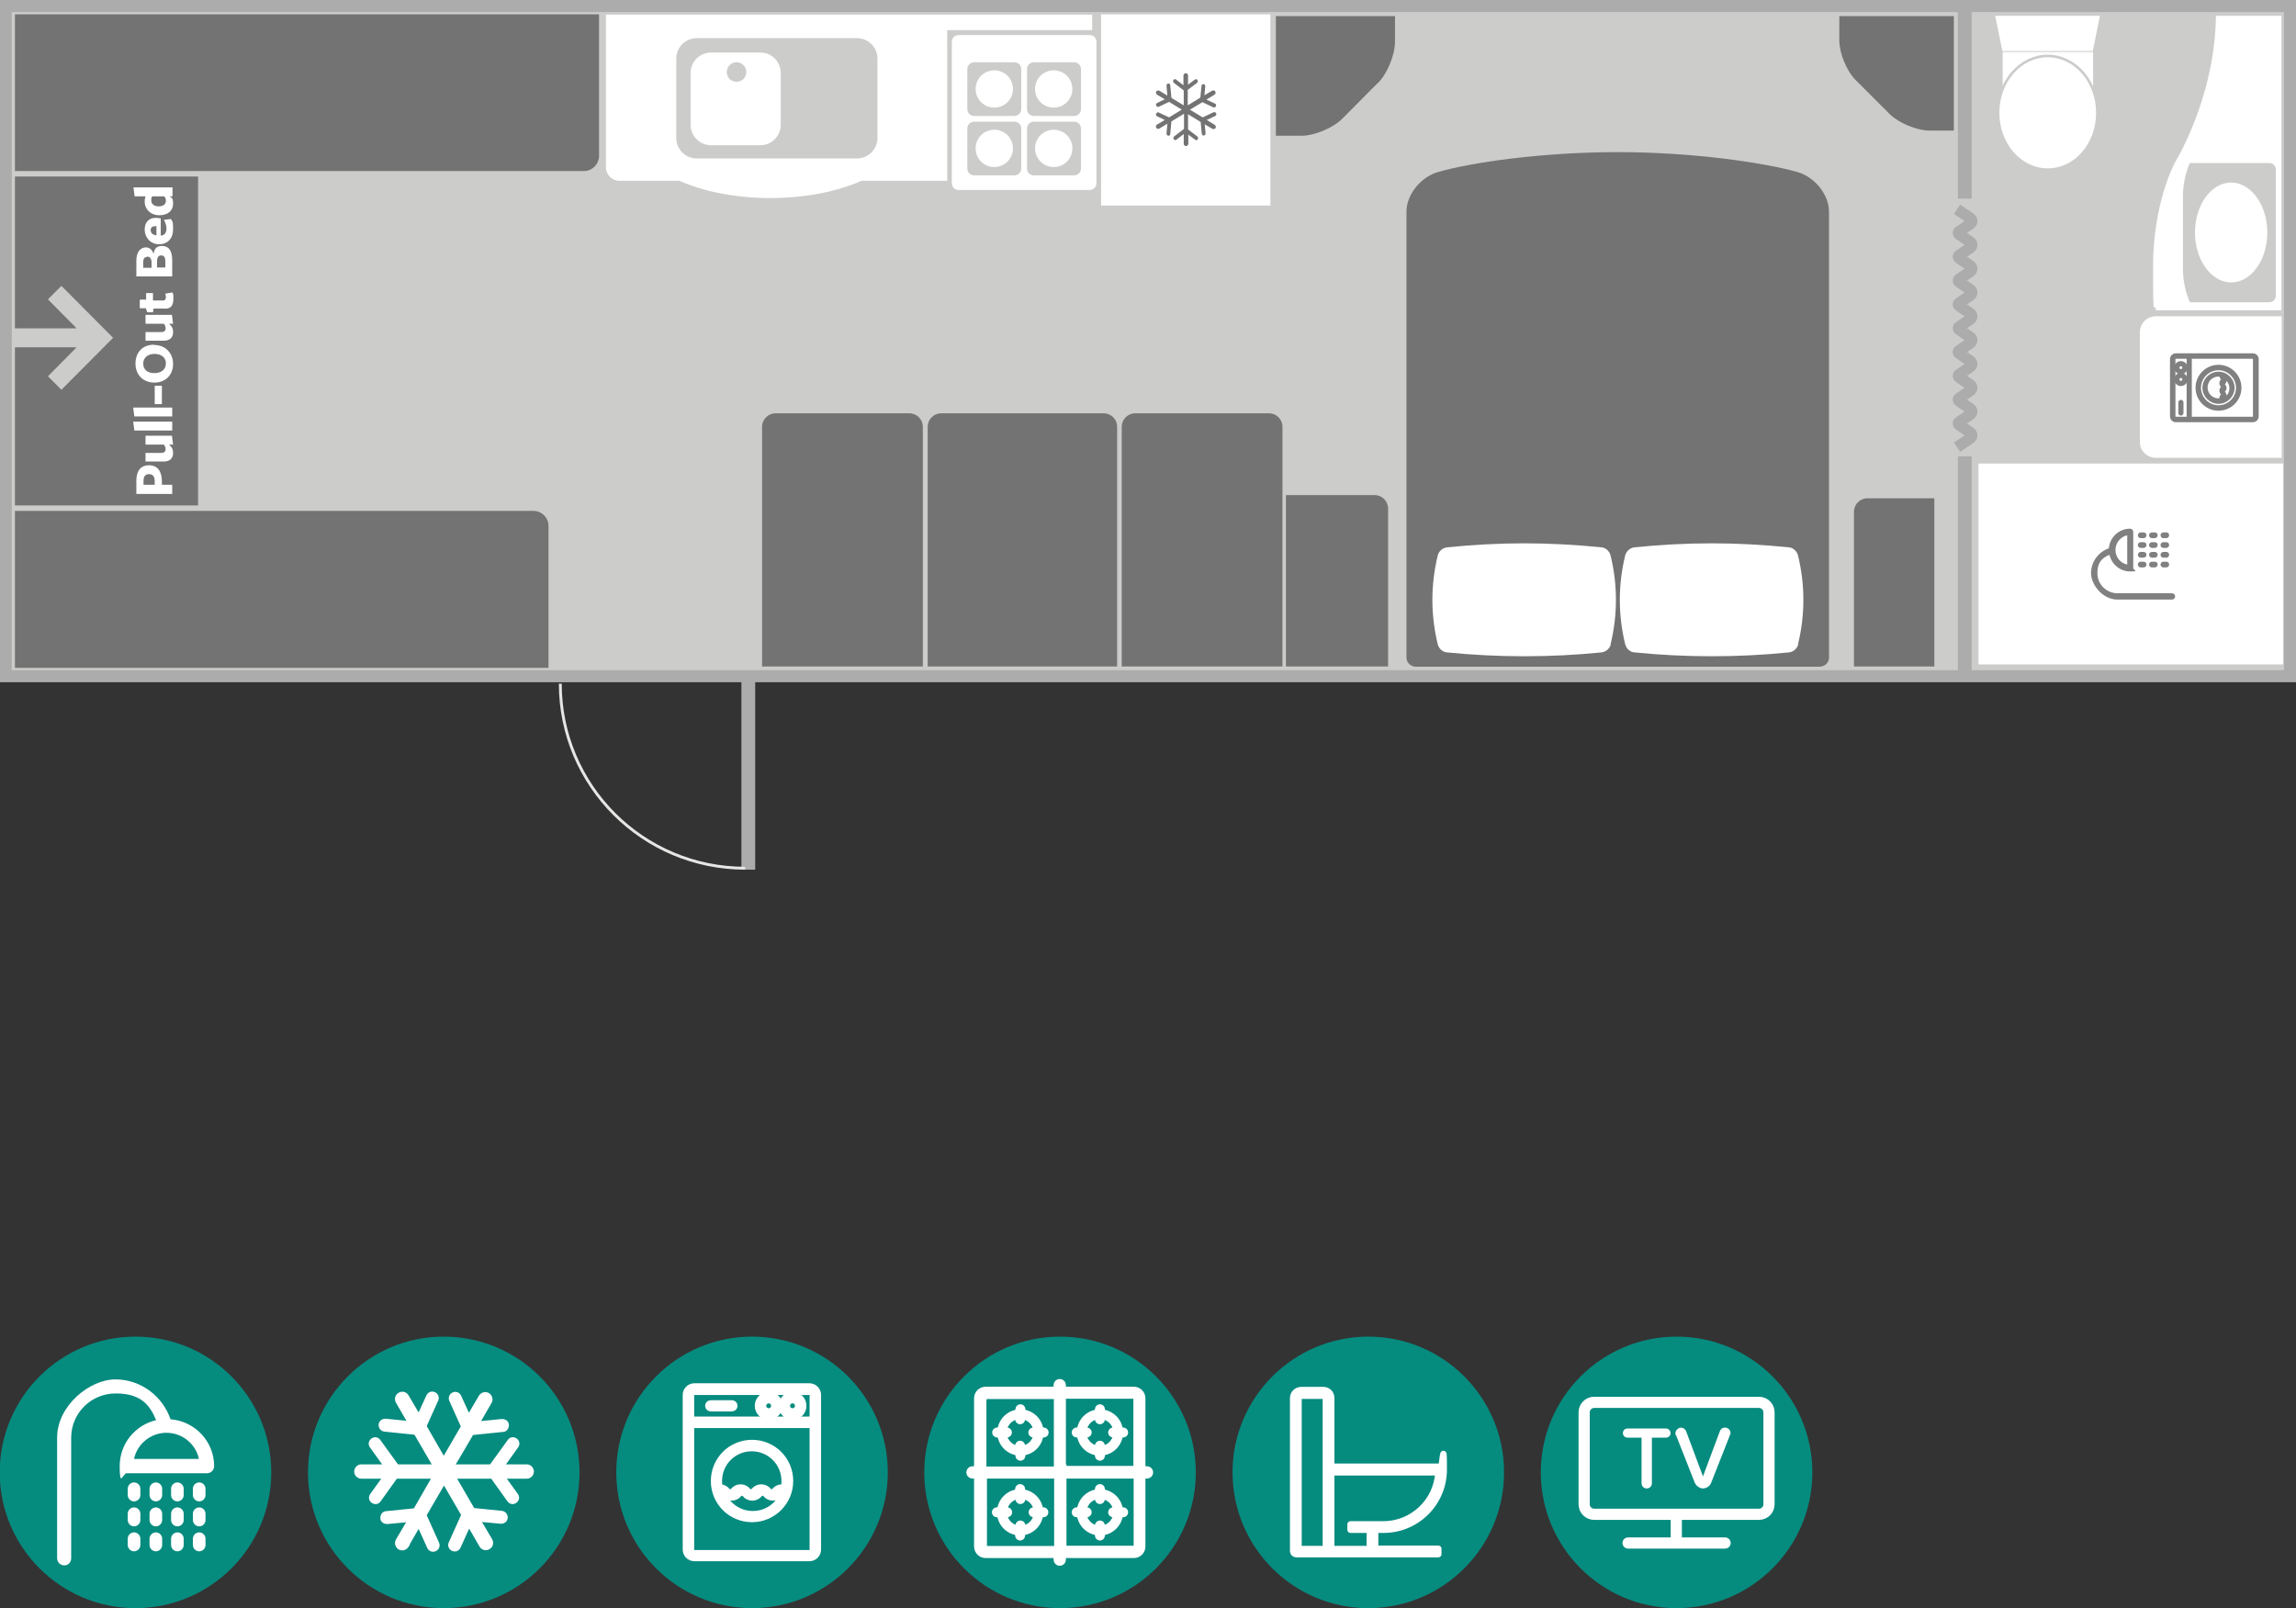 <?xml version="1.0" encoding="UTF-8"?>
<svg xmlns="http://www.w3.org/2000/svg" version="1.1" xmlns:xlink="http://www.w3.org/1999/xlink" viewBox="0 0 799.9 560.3">
  <rect x="0" y="0" width="799.9" height="560.3" fill="#333333" stroke="none"/>
  <defs>
    <style>
      .cls-1 {
        stroke-linecap: round;
      }

      .cls-1, .cls-2, .cls-3, .cls-4, .cls-5, .cls-6, .cls-7, .cls-8, .cls-9, .cls-10, .cls-11, .cls-12, .cls-13, .cls-14, .cls-15 {
        fill: none;
      }

      .cls-1, .cls-2, .cls-4, .cls-7, .cls-10, .cls-11, .cls-12, .cls-15 {
        stroke: #fff;
      }

      .cls-1, .cls-4 {
        stroke-width: 3.9px;
      }

      .cls-1, .cls-11 {
        stroke-linejoin: round;
      }

      .cls-16 {
        fill: #cccccb;
      }

      .cls-17 {
        fill: #068b7f;
      }

      .cls-2 {
        stroke-width: 2.9px;
      }

      .cls-2, .cls-5, .cls-7, .cls-10, .cls-12, .cls-13, .cls-15 {
        stroke-miterlimit: 10;
      }

      .cls-18 {
        fill: gray;
      }

      .cls-3 {
        stroke: #e6e6e5;
        stroke-width: 1px;
      }

      .cls-5 {
        stroke: gray;
        stroke-width: 1px;
      }

      .cls-19 {
        fill: #fff;
      }

      .cls-6 {
        stroke: #cccccb;
        stroke-width: .9px;
      }

      .cls-7 {
        stroke-width: 2.3px;
      }

      .cls-8 {
        stroke-width: 4.8px;
      }

      .cls-8, .cls-13, .cls-14 {
        stroke: #acacac;
      }

      .cls-10 {
        stroke-width: 1px;
      }

      .cls-11 {
        stroke-width: 2.2px;
      }

      .cls-20 {
        fill: #737373;
      }

      .cls-21 {
        clip-path: url(#clippath-1);
      }

      .cls-12 {
        stroke-width: 1.7px;
      }

      .cls-13 {
        stroke-width: 3.9px;
      }

      .cls-14 {
        stroke-width: 4.2px;
      }

      .cls-15 {
        stroke-width: 2.3px;
      }

      .cls-22 {
        clip-path: url(#clippath-2);
      }

      .cls-23 {
        clip-path: url(#clippath);
      }
    </style>
    <clipPath id="clippath">
      <rect class="cls-9" width="799.9" height="560.3"/>
    </clipPath>
    <clipPath id="clippath-1">
      <rect class="cls-9" width="799.9" height="560.3"/>
    </clipPath>
    <clipPath id="clippath-2">
      <rect class="cls-9" width="799.9" height="560.3"/>
    </clipPath>
  </defs>
  <!-- Generator: Adobe Illustrator 28.7.1, SVG Export Plug-In . SVG Version: 1.2.0 Build 142)  -->
  <g>
    <g id="Layer_1">
      <g>
        <polygon class="cls-16" points="2 2.1 2 235.6 797.8 235.6 797.8 2.1 2 2.1 2 2.1"/>
        <g class="cls-23">
          <polygon class="cls-14" points="2 2.1 2 235.6 797.8 235.6 797.8 2.1 2 2.1 2 2.1"/>
        </g>
        <path class="cls-19" d="M380.5,10.5v-5.4c-25.7,0-169.4,0-169.4,0v53.2c0,2.6,2.1,4.7,4.7,4.7h20.9c8.3,3.7,19.4,6,31.7,6s23.4-2.3,31.7-6h29.9V10.5h50.5Z"/>
        <path class="cls-20" d="M637.2,229.1v-7.4h0V73.7c0-5.9-5-12.1-11.1-13.8-11.9-3.3-36.6-6.9-62.5-6.9s-50.6,3.5-62.5,6.9c-6.1,1.7-11.1,7.9-11.1,13.8v147.9h0v7.6c0,1.7,1.5,3.1,3.4,3.1h140.4c1.9,0,3.4-1.4,3.4-3.1h0Z"/>
        <path class="cls-19" d="M561.1,224.5c2.5-10.3,2.5-20.7,0-31-.4-1.5-1.7-2.7-3.2-2.8-8.9-.9-17.9-1.4-26.9-1.4s-18,.5-26.9,1.4c-1.5.2-2.8,1.3-3.2,2.8-2.5,10.3-2.5,20.7,0,31,.4,1.5,1.7,2.7,3.2,2.8,17.9,1.8,36,1.8,53.9,0,1.5-.2,2.8-1.3,3.2-2.8h0Z"/>
        <path class="cls-19" d="M626.4,224.5c2.5-10.3,2.5-20.7,0-31-.4-1.5-1.7-2.7-3.2-2.8-8.9-.9-17.9-1.4-26.9-1.4s-18,.5-26.9,1.4c-1.5.2-2.8,1.3-3.2,2.8-2.5,10.3-2.5,20.7,0,31,.4,1.5,1.7,2.7,3.2,2.8,17.9,1.8,36,1.8,53.9,0,1.5-.2,2.8-1.3,3.2-2.8h0Z"/>
        <polygon class="cls-19" points="383.6 5 383.6 71.6 442.6 71.6 442.6 5 383.6 5 383.6 5"/>
        <path class="cls-20" d="M423.2,43.5l-2.8-1.7,3-1.4c.3-.2.5-.6.3-.9h0c-.2-.4-.6-.5-.9-.4l-3.8,1.8-4.3-2.6h-.1c0,0,0-.1,0-.1l4.3-2.6,3.8,1.8c.3.2.7,0,.9-.4h0c.2-.4,0-.8-.3-.9l-3-1.4,2.8-1.7c.4-.2.5-.7.3-1.1h0c-.2-.4-.7-.5-1.1-.3l-2.7,1.6.3-3.1c0-.4-.2-.7-.6-.8h0c-.4,0-.7.2-.7.6l-.4,4.1-4.4,2.7h0v-5.4l3.2-2.4c.3-.2.4-.7.2-1h0c-.2-.3-.6-.4-.9-.2l-2.4,1.8v-3.2c0-.5-.4-.8-.8-.8h0c-.4,0-.8.4-.8.8v3.4l-2.6-2c-.3-.2-.7-.2-.9.2h0c-.2.3-.1.8.2,1l3.4,2.6v5.2h0c0,.1,0,0,0,0l-4.3-2.6-.4-4.4c0-.4-.4-.7-.7-.6h0c-.4,0-.6.4-.6.8l.3,3.4-2.8-1.7c-.4-.2-.9,0-1.1.3h0c-.2.4,0,.9.3,1.1l2.7,1.6-2.7,1.3c-.3.2-.5.6-.3.9h0c.2.4.6.5.9.4l3.6-1.7,4.4,2.7h0s-4.4,2.7-4.4,2.7l-3.6-1.7c-.3-.2-.7,0-.9.4h0c-.2.4,0,.8.3.9l2.7,1.3-2.7,1.6c-.4.2-.5.7-.3,1.1h0c.2.4.7.5,1.1.3l2.8-1.7-.3,3.4c0,.4.2.7.6.8h0c.4,0,.7-.2.7-.6l.4-4.4,4.3-2.6h.1c0,0,0,0,0,0v5.2l-3.4,2.6c-.3.2-.4.7-.2,1h0c.2.3.6.4.9.2l2.6-2v3.4c0,.5.4.8.8.8h0c.4,0,.8-.4.8-.8v-3.2l2.4,1.8c.3.2.7.2.9-.2h0c.2-.3.1-.8-.2-1l-3.2-2.4v-5.3h0s4.4,2.7,4.4,2.7l.4,4.1c0,.4.4.7.7.6h0c.4,0,.6-.4.6-.8l-.3-3.1,2.7,1.6c.4.2.9,0,1.1-.3h0c.2-.4,0-.9-.3-1.1h0Z"/>
        <path class="cls-20" d="M265.5,148.7c0-2.6,2.1-4.7,4.7-4.7h46.6c2.6,0,4.7,2.1,4.7,4.7v83.5h-56v-83.5h0Z"/>
        <path class="cls-20" d="M390.8,148.7c0-2.6,2.1-4.7,4.7-4.7h46.6c2.6,0,4.7,2.1,4.7,4.7v83.5h-56v-83.5h0Z"/>
        <path class="cls-20" d="M323.2,148.7c0-2.6,2.1-4.7,4.7-4.7h56.6c2.6,0,4.7,2.1,4.7,4.7v83.5h-66v-83.5h0Z"/>
        <path class="cls-20" d="M483.6,177.2c0-2.6-2.1-4.7-4.7-4.7h-30.9v59.7h35.6v-55h0Z"/>
        <path class="cls-20" d="M645.9,178.3c0-2.6,2.1-4.7,4.7-4.7h23.3v58.6h-28v-53.9h0Z"/>
        <path class="cls-20" d="M646.5,27.9c-3.2-3.2-5.7-9.4-5.7-13.8V5.6h39.9v39.9h-8.4c-4.5,0-10.7-2.6-13.9-5.7l-11.8-11.8h0Z"/>
        <path class="cls-20" d="M480,29c3.3-3.3,6-9.8,6-14.5V5.6h-41.5v41.7h8.8c4.7,0,11.1-2.7,14.4-6l12.3-12.4h0Z"/>
        <path class="cls-19" d="M382,63.8c0,1.4-1.1,2.4-2.4,2.4h-45.6c-1.4,0-2.4-1.1-2.4-2.4V14.6c0-1.4,1.1-2.4,2.4-2.4h45.6c1.4,0,2.4,1.1,2.4,2.4v49.3h0Z"/>
        <path class="cls-16" d="M355.8,38c0,1.4-1.1,2.4-2.4,2.4h-14c-1.4,0-2.4-1.1-2.4-2.4v-13.9c0-1.4,1.1-2.4,2.4-2.4h14c1.4,0,2.4,1.1,2.4,2.4v13.9h0Z"/>
        <path class="cls-19" d="M346.4,37.5c3.6,0,6.5-2.9,6.5-6.5s-2.9-6.5-6.5-6.5-6.5,2.9-6.5,6.5,2.9,6.5,6.5,6.5h0Z"/>
        <path class="cls-16" d="M355.8,58.7c0,1.4-1.1,2.4-2.4,2.4h-14c-1.4,0-2.4-1.1-2.4-2.4v-13.9c0-1.4,1.1-2.4,2.4-2.4h14c1.4,0,2.4,1.1,2.4,2.4v13.9h0Z"/>
        <path class="cls-19" d="M346.4,58.2c3.6,0,6.5-2.9,6.5-6.5s-2.9-6.5-6.5-6.5-6.5,2.9-6.5,6.5,2.9,6.5,6.5,6.5h0Z"/>
        <path class="cls-16" d="M376.6,38c0,1.4-1.1,2.4-2.4,2.4h-14c-1.4,0-2.4-1.1-2.4-2.4v-13.9c0-1.4,1.1-2.4,2.4-2.4h14c1.4,0,2.4,1.1,2.4,2.4v13.9h0Z"/>
        <path class="cls-19" d="M367.1,37.5c3.6,0,6.5-2.9,6.5-6.5s-2.9-6.5-6.5-6.5-6.5,2.9-6.5,6.5,2.9,6.5,6.5,6.5h0Z"/>
        <path class="cls-16" d="M376.6,58.7c0,1.4-1.1,2.4-2.4,2.4h-14c-1.4,0-2.4-1.1-2.4-2.4v-13.9c0-1.4,1.1-2.4,2.4-2.4h14c1.4,0,2.4,1.1,2.4,2.4v13.9h0Z"/>
        <path class="cls-19" d="M367.1,58.2c3.6,0,6.5-2.9,6.5-6.5s-2.9-6.5-6.5-6.5-6.5,2.9-6.5,6.5,2.9,6.5,6.5,6.5h0Z"/>
        <g class="cls-21">
          <path class="cls-8" d="M684.5,237v-78M684.5,69.2V.3"/>
        </g>
        <path class="cls-13" d="M681.8,155.8l4.5-3c.9-.6.9-1.6,0-2.2l-3.7-2.5c-.5-.3-.5-.8,0-1.1l3.7-2.5c.9-.6.9-1.6,0-2.2l-3.7-2.5c-.5-.3-.5-.8,0-1.1l3.7-2.5c.9-.6.9-1.6,0-2.2l-3.7-2.5c-.5-.3-.5-.8,0-1.1l3.7-2.5c.9-.6.9-1.6,0-2.2l-3.7-2.5c-.5-.3-.5-.8,0-1.1l3.7-2.5c.9-.6.9-1.6,0-2.2l-3.7-2.5c-.5-.3-.5-.8,0-1.1l3.7-2.5c.9-.6.9-1.6,0-2.2l-3.7-2.5c-.5-.3-.5-.8,0-1.1l3.7-2.5c.9-.6.9-1.6,0-2.2l-3.7-2.5c-.5-.3-.5-.8,0-1.1l3.7-2.5c.9-.6.9-1.6,0-2.2l-3.7-2.5c-.5-.3-.5-.8,0-1.1l3.7-2.5c.9-.6.9-1.6,0-2.2l-3.7-2.5c-.5-.3-.5-.8,0-1.1l3.7-2.5c.9-.6.9-1.6,0-2.2l-4.5-3"/>
        <line class="cls-8" x1="260.7" y1="303" x2="260.7" y2="234.9"/>
        <path class="cls-3" d="M195.2,238.2c0,35.5,28.8,64.3,64.4,64.3"/>
        <path class="cls-16" d="M235.6,48.1c0,3.9,3.2,7.1,7.1,7.1h55.9c3.9,0,7.1-3.2,7.1-7.1v-27.7c0-3.9-3.2-7.1-7.1-7.1h-55.9c-3.9,0-7.1,3.2-7.1,7.1v27.7h0Z"/>
        <path class="cls-19" d="M240.6,43.5c0,3.9,3.2,7.1,7.1,7.1h17.2c3.9,0,7.1-3.2,7.1-7.1v-18.1c0-3.9-3.2-7.1-7.1-7.1h-17.2c-3.9,0-7.1,3.2-7.1,7.1v18.1h0Z"/>
        <path class="cls-16" d="M260,25.1c0-1.9-1.5-3.4-3.4-3.4s-3.4,1.5-3.4,3.4,1.5,3.4,3.4,3.4,3.4-1.5,3.4-3.4h0Z"/>
        <path class="cls-20" d="M191.1,183.3c0-3-2.4-5.3-5.3-5.3H5.2v54.7h185.9v-49.3h0Z"/>
        <path class="cls-20" d="M208.7,54.3c0,2.9-2.4,5.3-5.3,5.3H5.2V5h203.5v49.3h0Z"/>
        <polygon class="cls-20" points="69 176.1 5.2 176.1 5.2 61.5 69 61.5 69 176.1 69 176.1"/>
        <path class="cls-19" d="M751,110.2c-3,0-5.5,2.5-5.5,5.5v38.3c0,3,2.5,5.5,5.5,5.5h43.9v-49.3h-43.9Z"/>
        <polygon class="cls-19" points="795.4 161.5 689.3 161.5 689.3 231.5 795.4 231.5 795.4 161.5 795.4 161.5"/>
        <path class="cls-18" d="M734.8,191c-3.6,1.2-6.3,4.6-6.3,8.7s4.1,9.2,9.2,9.2h19c.6,0,1.1-.5,1.1-1.1s-.5-1.1-1.1-1.1h-19c-3.8,0-7-3.1-7-7s1.7-5.3,4.2-6.4c.8,3.3,3.7,5.8,7.2,5.8s1.1-.5,1.1-1.1v-12.7c0-.6-.5-1.1-1.1-1.1-3.9,0-7.1,3-7.4,6.9h0ZM741.1,196.7c-2.4-.5-4.1-2.6-4.1-5.1s1.8-4.6,4.1-5.1v10.2h0Z"/>
        <path class="cls-18" d="M744.8,196.7c0,.5.4,1,1,1h1c.5,0,1-.4,1-1s-.4-1-1-1h-1c-.5,0-1,.4-1,1h0Z"/>
        <path class="cls-18" d="M748.7,196.7c0,.5.4,1,1,1h1c.5,0,1-.4,1-1s-.4-1-1-1h-1c-.5,0-1,.4-1,1h0Z"/>
        <path class="cls-18" d="M752.7,196.7c0,.5.4,1,1,1h1c.5,0,1-.4,1-1s-.4-1-1-1h-1c-.5,0-1,.4-1,1h0Z"/>
        <path class="cls-18" d="M748.7,193.3c0,.5.4,1,1,1h1c.5,0,1-.4,1-1s-.4-1-1-1h-1c-.5,0-1,.4-1,1h0Z"/>
        <path class="cls-18" d="M752.7,193.3c0,.5.4,1,1,1h1c.5,0,1-.4,1-1s-.4-1-1-1h-1c-.5,0-1,.4-1,1h0Z"/>
        <path class="cls-18" d="M744.8,193.3c0,.5.4,1,1,1h1c.5,0,1-.4,1-1s-.4-1-1-1h-1c-.5,0-1,.4-1,1h0Z"/>
        <path class="cls-18" d="M744.8,189.9c0,.5.4,1,1,1h1c.5,0,1-.4,1-1s-.4-1-1-1h-1c-.5,0-1,.4-1,1h0Z"/>
        <path class="cls-18" d="M752.7,189.9c0,.5.4,1,1,1h1c.5,0,1-.4,1-1s-.4-1-1-1h-1c-.5,0-1,.4-1,1h0Z"/>
        <path class="cls-18" d="M748.7,189.9c0,.5.4,1,1,1h1c.5,0,1-.4,1-1s-.4-1-1-1h-1c-.5,0-1,.4-1,1h0Z"/>
        <path class="cls-18" d="M752.7,186.5c0,.5.4,1,1,1h1c.5,0,1-.4,1-1s-.4-1-1-1h-1c-.5,0-1,.4-1,1h0Z"/>
        <path class="cls-18" d="M744.8,186.5c0,.5.4,1,1,1h1c.5,0,1-.4,1-1s-.4-1-1-1h-1c-.5,0-1,.4-1,1h0Z"/>
        <path class="cls-18" d="M748.7,186.5c0,.5.4,1,1,1h1c.5,0,1-.4,1-1s-.4-1-1-1h-1c-.5,0-1,.4-1,1h0Z"/>
        <path class="cls-18" d="M756.5,125.1v20c0,.8.7,1.5,1.5,1.5h26.9c.8,0,1.5-.7,1.5-1.5v-20c0-.8-.7-1.5-1.5-1.5h-26.9c-.8,0-1.5.7-1.5,1.5h0ZM784.8,124.5c.3,0,.6.3.6.6v20c0,.3-.3.6-.6.6h-21.7v-21.2h21.7ZM762.3,124.5v21.2h-4.3c-.3,0-.6-.3-.6-.6v-20c0-.3.3-.6.6-.6h4.3Z"/>
        <path class="cls-5" d="M756.5,125.1v20c0,.8.7,1.5,1.5,1.5h26.9c.8,0,1.5-.7,1.5-1.5v-20c0-.8-.7-1.5-1.5-1.5h-26.9c-.8,0-1.5.7-1.5,1.5h0ZM784.8,124.5c.3,0,.6.3.6.6v20c0,.3-.3.6-.6.6h-21.7v-21.2h21.7ZM762.3,124.5v21.2h-4.3c-.3,0-.6-.3-.6-.6v-20c0-.3.3-.6.6-.6h4.3Z"/>
        <path class="cls-18" d="M780.4,135.1c0-2-.8-3.9-2.2-5.3-1.4-1.4-3.3-2.2-5.3-2.2s-3.9.8-5.3,2.2c-1.4,1.4-2.2,3.3-2.2,5.3s.8,3.9,2.2,5.3c1.4,1.4,3.3,2.2,5.3,2.2s3.9-.8,5.3-2.2c1.4-1.4,2.2-3.3,2.2-5.3h0ZM766.3,135.1c0-3.6,3-6.6,6.6-6.6s6.6,3,6.6,6.6-3,6.6-6.6,6.6-6.6-3-6.6-6.6h0Z"/>
        <path class="cls-5" d="M780.4,135.1c0-2-.8-3.9-2.2-5.3-1.4-1.4-3.3-2.2-5.3-2.2s-3.9.8-5.3,2.2c-1.4,1.4-2.2,3.3-2.2,5.3s.8,3.9,2.2,5.3c1.4,1.4,3.3,2.2,5.3,2.2s3.9-.8,5.3-2.2c1.4-1.4,2.2-3.3,2.2-5.3h0ZM766.3,135.1c0-3.6,3-6.6,6.6-6.6s6.6,3,6.6,6.6-3,6.6-6.6,6.6-6.6-3-6.6-6.6h0Z"/>
        <path class="cls-18" d="M778,135.1c0-2.8-2.3-5.1-5.1-5.1s-5.1,2.3-5.1,5.1,2.3,5.1,5.1,5.1,5.1-2.3,5.1-5.1h0ZM773.7,139.3c-.2,0-.5,0-.8,0-2.4,0-4.3-1.9-4.3-4.3s1.9-4.3,4.3-4.3.5,0,.8,0c0,0,0,.1,0,.2,0,.4.2.8.5,1,.1,0,.2.2.2.3s0,.3-.2.3c-.3.2-.5.6-.5,1s.2.8.5,1c.1,0,.2.2.2.3s0,.3-.2.3c-.3.2-.5.6-.5,1s.2.8.5,1c.1,0,.2.2.2.3s0,.3-.2.3c-.3.2-.5.6-.5,1s0,.1,0,.2h0ZM774.7,138.8c.3-.2.5-.6.5-1s-.2-.8-.5-1c-.1,0-.2-.2-.2-.3s0-.3.2-.3c.3-.2.5-.6.5-1s-.2-.8-.5-1c-.1,0-.2-.2-.2-.3s0-.3.2-.3c.3-.2.5-.6.5-1s-.2-.8-.5-1c0,0-.1-.2-.2-.3,1.6.6,2.7,2.2,2.7,4s-1.1,3.3-2.7,4c0-.1,0-.2.2-.3h0Z"/>
        <path class="cls-5" d="M778,135.1c0-2.8-2.3-5.1-5.1-5.1s-5.1,2.3-5.1,5.1,2.3,5.1,5.1,5.1,5.1-2.3,5.1-5.1h0ZM773.7,139.3c-.2,0-.5,0-.8,0-2.4,0-4.3-1.9-4.3-4.3s1.9-4.3,4.3-4.3.5,0,.8,0c0,0,0,.1,0,.2,0,.4.2.8.5,1,.1,0,.2.2.2.3s0,.3-.2.3c-.3.2-.5.6-.5,1s.2.8.5,1c.1,0,.2.2.2.3s0,.3-.2.3c-.3.2-.5.6-.5,1s.2.8.5,1c.1,0,.2.2.2.3s0,.3-.2.3c-.3.2-.5.6-.5,1s0,.1,0,.2h0ZM774.7,138.8c.3-.2.5-.6.5-1s-.2-.8-.5-1c-.1,0-.2-.2-.2-.3s0-.3.2-.3c.3-.2.5-.6.5-1s-.2-.8-.5-1c-.1,0-.2-.2-.2-.3s0-.3.2-.3c.3-.2.5-.6.5-1s-.2-.8-.5-1c0,0-.1-.2-.2-.3,1.6.6,2.7,2.2,2.7,4s-1.1,3.3-2.7,4c0-.1,0-.2.2-.3h0Z"/>
        <path class="cls-18" d="M758,128.1c0,1,.8,1.8,1.8,1.8s1.8-.8,1.8-1.8-.8-1.8-1.8-1.8-1.8.8-1.8,1.8h0ZM760.8,128.1c0,.5-.4,1-1,1s-1-.4-1-1,.4-1,1-1,1,.4,1,1h0Z"/>
        <path class="cls-5" d="M758,128.1c0,1,.8,1.8,1.8,1.8s1.8-.8,1.8-1.8-.8-1.8-1.8-1.8-1.8.8-1.8,1.8h0ZM760.8,128.1c0,.5-.4,1-1,1s-1-.4-1-1,.4-1,1-1,1,.4,1,1h0Z"/>
        <path class="cls-18" d="M758,132.2c0,1,.8,1.8,1.8,1.8s1.8-.8,1.8-1.8-.8-1.8-1.8-1.8-1.8.8-1.8,1.8h0ZM760.8,132.2c0,.5-.4,1-1,1s-1-.4-1-1,.4-1,1-1,1,.4,1,1h0Z"/>
        <path class="cls-5" d="M758,132.2c0,1,.8,1.8,1.8,1.8s1.8-.8,1.8-1.8-.8-1.8-1.8-1.8-1.8.8-1.8,1.8h0ZM760.8,132.2c0,.5-.4,1-1,1s-1-.4-1-1,.4-1,1-1,1,.4,1,1h0Z"/>
        <path class="cls-18" d="M759.4,140.2v3.7c0,.2.2.4.4.4h0c.2,0,.4-.2.4-.4v-3.7c0-.2-.2-.4-.4-.4h0c-.2,0-.4.2-.4.4h0Z"/>
        <path class="cls-5" d="M759.4,140.2v3.7c0,.2.2.4.4.4h0c.2,0,.4-.2.4-.4v-3.7c0-.2-.2-.4-.4-.4h0c-.2,0-.4.2-.4.4h0Z"/>
        <path class="cls-19" d="M757.6,56.9s-7.5,13.8-7.5,36,.4,10.8,1,15.2h43.7V5.5h-22.8c-.3,28.9-14.5,51.5-14.5,51.5h0Z"/>
        <path class="cls-16" d="M792.9,102.9v-43.7c0-1.3-1-2.4-2.2-2.4h-27.8c-1.5,3.5-2.4,7.5-2.4,11.7v25.1c0,4.2.9,8.1,2.4,11.7h27.8c1.2,0,2.2-1.1,2.2-2.4h0Z"/>
        <path class="cls-19" d="M777.3,98.4c7,0,12.6-7.8,12.6-17.4s-5.7-17.4-12.6-17.4-12.6,7.8-12.6,17.4,5.7,17.4,12.6,17.4h0Z"/>
        <path class="cls-19" d="M731.7,5.5h-36.6l2.5,12.3h31.5l2.5-12.3h0ZM729.2,39.4v-21.3h-31.5v21.3h31.5Z"/>
        <path class="cls-19" d="M713.4,59.1c9.6,0,17.3-8.8,17.3-19.8s-7.8-19.8-17.3-19.8-17.3,8.8-17.3,19.8,7.8,19.8,17.3,19.8h0Z"/>
        <path class="cls-6" d="M713.4,59.1c9.6,0,17.3-8.8,17.3-19.8s-7.8-19.8-17.3-19.8-17.3,8.8-17.3,19.8,7.8,19.8,17.3,19.8h0Z"/>
        <g class="cls-22">
          <path class="cls-17" d="M47.2,560.3c26.1,0,47.3-21.2,47.3-47.3s-21.2-47.3-47.3-47.3S-.1,486.9-.1,513s21.2,47.3,47.3,47.3h0Z"/>
        </g>
        <path class="cls-17" d="M262,560.3c26.1,0,47.3-21.2,47.3-47.3s-21.2-47.3-47.3-47.3-47.3,21.2-47.3,47.3,21.2,47.3,47.3,47.3h0Z"/>
        <path class="cls-17" d="M476.7,560.3c26.1,0,47.3-21.2,47.3-47.3s-21.2-47.3-47.3-47.3-47.3,21.2-47.3,47.3,21.2,47.3,47.3,47.3h0Z"/>
        <path class="cls-17" d="M154.6,560.3c26.1,0,47.3-21.2,47.3-47.3s-21.2-47.3-47.3-47.3-47.3,21.2-47.3,47.3,21.2,47.3,47.3,47.3h0Z"/>
        <path class="cls-17" d="M369.3,560.3c26.1,0,47.3-21.2,47.3-47.3s-21.2-47.3-47.3-47.3-47.3,21.2-47.3,47.3,21.2,47.3,47.3,47.3h0Z"/>
        <path class="cls-17" d="M584.1,560.3c26.1,0,47.3-21.2,47.3-47.3s-21.2-47.3-47.3-47.3-47.3,21.2-47.3,47.3,21.2,47.3,47.3,47.3h0Z"/>
        <path class="cls-19" d="M59.4,494.5c-2.7-8-10.3-13.9-19.2-13.9s-20.3,9.1-20.3,20.3v42c0,1.4,1.1,2.5,2.5,2.5s2.4-1.1,2.4-2.5v-42c0-8.5,6.9-15.4,15.5-15.4s11.8,3.8,14.1,9.3c-7.3,1.7-12.7,8.2-12.7,16s1.1,2.5,2.4,2.5h28c1.4,0,2.5-1.1,2.5-2.5,0-8.6-6.7-15.6-15.1-16.3h0ZM46.7,508.3c1.1-5.2,5.8-9.1,11.3-9.1s10.2,3.9,11.3,9.1h-22.6Z"/>
        <path class="cls-19" d="M46.7,516.5c-1.2,0-2.2,1-2.2,2.2v2.2c0,1.2,1,2.2,2.2,2.2s2.2-1,2.2-2.2v-2.2c0-1.2-1-2.2-2.2-2.2h0Z"/>
        <path class="cls-19" d="M46.7,525.2c-1.2,0-2.2,1-2.2,2.2v2.2c0,1.2,1,2.2,2.2,2.2s2.2-1,2.2-2.2v-2.2c0-1.2-1-2.2-2.2-2.2h0Z"/>
        <path class="cls-19" d="M46.7,533.9c-1.2,0-2.2,1-2.2,2.2v2.2c0,1.2,1,2.2,2.2,2.2s2.2-1,2.2-2.2v-2.2c0-1.2-1-2.2-2.2-2.2h0Z"/>
        <path class="cls-19" d="M54.3,525.2c-1.2,0-2.2,1-2.2,2.2v2.2c0,1.2,1,2.2,2.2,2.2s2.2-1,2.2-2.2v-2.2c0-1.2-1-2.2-2.2-2.2h0Z"/>
        <path class="cls-19" d="M54.3,533.9c-1.2,0-2.2,1-2.2,2.2v2.2c0,1.2,1,2.2,2.2,2.2s2.2-1,2.2-2.2v-2.2c0-1.2-1-2.2-2.2-2.2h0Z"/>
        <path class="cls-19" d="M54.3,516.5c-1.2,0-2.2,1-2.2,2.2v2.2c0,1.2,1,2.2,2.2,2.2s2.2-1,2.2-2.2v-2.2c0-1.2-1-2.2-2.2-2.2h0Z"/>
        <path class="cls-19" d="M61.8,516.5c-1.2,0-2.2,1-2.2,2.2v2.2c0,1.2,1,2.2,2.2,2.2s2.2-1,2.2-2.2v-2.2c0-1.2-1-2.2-2.2-2.2h0Z"/>
        <path class="cls-19" d="M61.8,533.9c-1.2,0-2.2,1-2.2,2.2v2.2c0,1.2,1,2.2,2.2,2.2s2.2-1,2.2-2.2v-2.2c0-1.2-1-2.2-2.2-2.2h0Z"/>
        <path class="cls-19" d="M61.8,525.2c-1.2,0-2.2,1-2.2,2.2v2.2c0,1.2,1,2.2,2.2,2.2s2.2-1,2.2-2.2v-2.2c0-1.2-1-2.2-2.2-2.2h0Z"/>
        <path class="cls-19" d="M69.4,533.9c-1.2,0-2.2,1-2.2,2.2v2.2c0,1.2,1,2.2,2.2,2.2s2.2-1,2.2-2.2v-2.2c0-1.2-1-2.2-2.2-2.2h0Z"/>
        <path class="cls-19" d="M69.4,516.5c-1.2,0-2.2,1-2.2,2.2v2.2c0,1.2,1,2.2,2.2,2.2s2.2-1,2.2-2.2v-2.2c0-1.2-1-2.2-2.2-2.2h0Z"/>
        <path class="cls-19" d="M69.4,525.2c-1.2,0-2.2,1-2.2,2.2v2.2c0,1.2,1,2.2,2.2,2.2s2.2-1,2.2-2.2v-2.2c0-1.2-1-2.2-2.2-2.2h0Z"/>
        <path class="cls-19" d="M141.8,538.7l4.1-7.1,3.4,7.5c.4.9,1.4,1.3,2.3.9h0c.9-.4,1.3-1.4.9-2.3l-4.4-9.8,6.4-11v-.3c.1,0,.3.2.3.2l6.4,11-4.4,9.8c-.4.9,0,1.9.9,2.3h0c.9.4,1.9,0,2.3-.9l3.4-7.5,4.1,7.1c.6,1,1.8,1.3,2.8.7h0c1-.6,1.3-1.8.7-2.8l-4-6.8,7.5.7c1,0,1.8-.6,1.9-1.6h0c0-.9-.6-1.8-1.6-1.9l-9.9-1-6.5-11.2h13l5.8,8.1c.6.8,1.6,1,2.4.4h0c.8-.6,1-1.6.4-2.4l-4.4-6.1h7.9c1.1,0,2-.9,2-2h0c0-1.1-.9-2-2-2h-8.2l4.8-6.7c.6-.8.4-1.9-.4-2.4h0c-.8-.6-1.9-.4-2.4.4l-6.3,8.7h-13v-.2c.1,0,6.5-11,6.5-11l10.7-1.1c1,0,1.6-.9,1.6-1.9h0c0-1-.9-1.6-1.9-1.6l-8.2.8,4.1-7.1c.6-1,.2-2.2-.7-2.8h0c-1-.6-2.2-.2-2.8.7l-4,6.8-3.1-6.8c-.4-.9-1.4-1.3-2.3-.9h0c-.9.4-1.3,1.4-.9,2.3l4.1,9.1-6.5,11.2h0c0,0-6.5-11.3-6.5-11.3l4.1-9.1c.4-.9,0-1.9-.9-2.3h0c-.9-.4-1.9,0-2.3.9l-3.1,6.8-4-6.8c-.6-1-1.8-1.3-2.8-.7h0c-1,.6-1.3,1.8-.7,2.8l4.1,7.1-8.2-.8c-1,0-1.8.6-1.9,1.6h0c0,1,.6,1.8,1.6,1.9l10.7,1.1,6.4,11v.3c.1,0,0,0,0,0h-12.7l-6.3-8.7c-.6-.8-1.6-1-2.4-.4h0c-.8.6-1,1.6-.4,2.4l4.8,6.7h-8.2c-1.1,0-2,.9-2,2h0c0,1.1.9,2,2,2h7.9l-4.4,6.1c-.6.8-.4,1.9.4,2.4h0c.8.6,1.9.4,2.4-.4l5.8-8.1h13,0c0,0-6.5,11.3-6.5,11.3l-9.9,1c-1,0-1.6.9-1.6,1.9h0c0,1,.9,1.6,1.9,1.6l7.5-.7-4,6.8c-.6,1-.2,2.2.7,2.8h0c1,.6,2.2.2,2.8-.7h0Z"/>
        <path class="cls-10" d="M141.8,538.7l4.1-7.1,3.4,7.5c.4.9,1.4,1.3,2.3.9h0c.9-.4,1.3-1.4.9-2.3l-4.4-9.8,6.4-11v-.3c.1,0,.3.2.3.2l6.4,11-4.4,9.8c-.4.9,0,1.9.9,2.3h0c.9.4,1.9,0,2.3-.9l3.4-7.5,4.1,7.1c.6,1,1.8,1.3,2.8.7h0c1-.6,1.3-1.8.7-2.8l-4-6.8,7.5.7c1,0,1.8-.6,1.9-1.6h0c0-.9-.6-1.8-1.6-1.9l-9.9-1-6.5-11.2h13l5.8,8.1c.6.8,1.6,1,2.4.4h0c.8-.6,1-1.6.4-2.4l-4.4-6.1h7.9c1.1,0,2-.9,2-2h0c0-1.1-.9-2-2-2h-8.2l4.8-6.7c.6-.8.4-1.9-.4-2.4h0c-.8-.6-1.9-.4-2.4.4l-6.3,8.7h-13v-.2c.1,0,6.5-11,6.5-11l10.7-1.1c1,0,1.6-.9,1.6-1.9h0c0-1-.9-1.6-1.9-1.6l-8.2.8,4.1-7.1c.6-1,.2-2.2-.7-2.8h0c-1-.6-2.2-.2-2.8.7l-4,6.8-3.1-6.8c-.4-.9-1.4-1.3-2.3-.9h0c-.9.4-1.3,1.4-.9,2.3l4.1,9.1-6.5,11.2h0c0,0-6.5-11.3-6.5-11.3l4.1-9.1c.4-.9,0-1.9-.9-2.3h0c-.9-.4-1.9,0-2.3.9l-3.1,6.8-4-6.8c-.6-1-1.8-1.3-2.8-.7h0c-1,.6-1.3,1.8-.7,2.8l4.1,7.1-8.2-.8c-1,0-1.8.6-1.9,1.6h0c0,1,.6,1.8,1.6,1.9l10.7,1.1,6.4,11v.3c.1,0,0,0,0,0h-12.7l-6.3-8.7c-.6-.8-1.6-1-2.4-.4h0c-.8.6-1,1.6-.4,2.4l4.8,6.7h-8.2c-1.1,0-2,.9-2,2h0c0,1.1.9,2,2,2h7.9l-4.4,6.1c-.6.8-.4,1.9.4,2.4h0c.8.6,1.9.4,2.4-.4l5.8-8.1h13,0c0,0-6.5,11.3-6.5,11.3l-9.9,1c-1,0-1.6.9-1.6,1.9h0c0,1,.9,1.6,1.9,1.6l7.5-.7-4,6.8c-.6,1-.2,2.2.7,2.8h0c1,.6,2.2.2,2.8-.7h0Z"/>
        <path class="cls-19" d="M282,483.1h-40.1c-1.6,0-2.9,1.3-2.9,2.9v53.9c0,1.6,1.3,2.9,2.9,2.9h40.1c1.6,0,2.9-1.3,2.9-2.9v-53.9c0-1.6-1.3-2.9-2.9-2.9h0ZM283.2,540c0,.7-.6,1.2-1.2,1.2h-40.1c-.7,0-1.2-.6-1.2-1.2v-43.6h42.5v43.6h0ZM283.2,494.7h-42.5v-8.6c0-.7.6-1.2,1.2-1.2h40.1c.7,0,1.2.6,1.2,1.2v8.6h0Z"/>
        <path class="cls-15" d="M282,483.1h-40.1c-1.6,0-2.9,1.3-2.9,2.9v53.9c0,1.6,1.3,2.9,2.9,2.9h40.1c1.6,0,2.9-1.3,2.9-2.9v-53.9c0-1.6-1.3-2.9-2.9-2.9h0ZM283.2,540c0,.7-.6,1.2-1.2,1.2h-40.1c-.7,0-1.2-.6-1.2-1.2v-43.6h42.5v43.6h0ZM283.2,494.7h-42.5v-8.6c0-.7.6-1.2,1.2-1.2h40.1c.7,0,1.2.6,1.2,1.2v8.6h0Z"/>
        <path class="cls-19" d="M262,529.5c7.4,0,13.5-6,13.5-13.5s-6-13.5-13.5-13.5-13.5,6-13.5,13.5,6,13.5,13.5,13.5h0ZM250.9,518c-.1-.6-.2-1.3-.2-2,0-6.2,5-11.2,11.2-11.2s11.2,5,11.2,11.2,0,1.4-.2,2c-.2,0-.3,0-.5,0-1.1,0-2,.5-2.7,1.3-.2.3-.5.4-.9.4s-.7-.2-.9-.4c-.6-.8-1.6-1.3-2.7-1.3s-2,.5-2.7,1.3c-.2.3-.5.4-.9.4s-.7-.2-.9-.4c-.6-.8-1.6-1.3-2.7-1.3s-2,.5-2.7,1.3c-.2.3-.5.4-.9.4s-.7-.2-.9-.4c-.6-.8-1.6-1.3-2.7-1.3s-.3,0-.5,0h0ZM252.2,520.7c.6.8,1.6,1.3,2.7,1.3s2-.5,2.7-1.3c.2-.3.5-.4.9-.4s.7.2.9.4c.6.8,1.6,1.3,2.7,1.3s2-.5,2.7-1.3c.2-.3.5-.4.9-.4s.7.2.9.4c.6.8,1.6,1.3,2.7,1.3s2-.5,2.7-1.3c.2-.2.4-.4.7-.4-1.7,4.1-5.7,7-10.4,7s-8.8-2.9-10.4-7c.3,0,.5.2.7.4h0Z"/>
        <path class="cls-12" d="M262,529.5c7.4,0,13.5-6,13.5-13.5s-6-13.5-13.5-13.5-13.5,6-13.5,13.5,6,13.5,13.5,13.5h0ZM250.9,518c-.1-.6-.2-1.3-.2-2,0-6.2,5-11.2,11.2-11.2s11.2,5,11.2,11.2,0,1.4-.2,2c-.2,0-.3,0-.5,0-1.1,0-2,.5-2.7,1.3-.2.3-.5.4-.9.4s-.7-.2-.9-.4c-.6-.8-1.6-1.3-2.7-1.3s-2,.5-2.7,1.3c-.2.3-.5.4-.9.4s-.7-.2-.9-.4c-.6-.8-1.6-1.3-2.7-1.3s-2,.5-2.7,1.3c-.2.3-.5.4-.9.4s-.7-.2-.9-.4c-.6-.8-1.6-1.3-2.7-1.3s-.3,0-.5,0h0ZM252.2,520.7c.6.8,1.6,1.3,2.7,1.3s2-.5,2.7-1.3c.2-.3.5-.4.9-.4s.7.2.9.4c.6.8,1.6,1.3,2.7,1.3s2-.5,2.7-1.3c.2-.3.5-.4.9-.4s.7.2.9.4c.6.8,1.6,1.3,2.7,1.3s2-.5,2.7-1.3c.2-.2.4-.4.7-.4-1.7,4.1-5.7,7-10.4,7s-8.8-2.9-10.4-7c.3,0,.5.2.7.4h0Z"/>
        <path class="cls-19" d="M276.1,486.1c-2,0-3.7,1.6-3.7,3.7s1.6,3.7,3.7,3.7,3.7-1.6,3.7-3.7-1.6-3.7-3.7-3.7h0ZM276.1,491.8c-1.1,0-2-.9-2-2s.9-2,2-2,2,.9,2,2-.9,2-2,2h0Z"/>
        <path class="cls-15" d="M276.1,486.1c-2,0-3.7,1.6-3.7,3.7s1.6,3.7,3.7,3.7,3.7-1.6,3.7-3.7-1.6-3.7-3.7-3.7h0ZM276.1,491.8c-1.1,0-2-.9-2-2s.9-2,2-2,2,.9,2,2-.9,2-2,2h0Z"/>
        <path class="cls-19" d="M267.8,486.1c-2,0-3.7,1.6-3.7,3.7s1.7,3.7,3.7,3.7,3.7-1.6,3.7-3.7-1.6-3.7-3.7-3.7h0ZM267.8,491.8c-1.1,0-2-.9-2-2s.9-2,2-2,2,.9,2,2-.9,2-2,2h0Z"/>
        <path class="cls-15" d="M267.8,486.1c-2,0-3.7,1.6-3.7,3.7s1.7,3.7,3.7,3.7,3.7-1.6,3.7-3.7-1.6-3.7-3.7-3.7h0ZM267.8,491.8c-1.1,0-2-.9-2-2s.9-2,2-2,2,.9,2,2-.9,2-2,2h0Z"/>
        <path class="cls-19" d="M255,489h-7.4c-.5,0-.8.4-.8.8h0c0,.5.4.8.8.8h7.4c.5,0,.8-.4.8-.8h0c0-.5-.4-.8-.8-.8h0Z"/>
        <path class="cls-15" d="M255,489h-7.4c-.5,0-.8.4-.8.8h0c0,.5.4.8.8.8h7.4c.5,0,.8-.4.8-.8h0c0-.5-.4-.8-.8-.8h0Z"/>
        <path class="cls-19" d="M338.1,513c0,.4.3.7.7.7h2v25.1c0,1.5,1.2,2.6,2.6,2.6h25.1v2c0,.4.3.7.7.7s.7-.3.7-.7v-2h25.1c1.5,0,2.6-1.2,2.6-2.6v-25.1h2c.4,0,.7-.3.7-.7s-.3-.7-.7-.7h-2v-25.1c0-1.5-1.2-2.6-2.6-2.6h-25.1v-2c0-.4-.3-.7-.7-.7s-.7.3-.7.7v2h-25.1c-1.5,0-2.6,1.2-2.6,2.6v25.1h-2c-.4,0-.7.3-.7.7h0ZM370,513.7h26.4v25.1c0,.7-.6,1.2-1.2,1.2h-25.1v-26.4h0ZM370,485.9h25.1c.7,0,1.2.5,1.2,1.2v25.1h-26.4v-26.4h0ZM342.3,513.7h26.4v26.4h-25.1c-.7,0-1.2-.5-1.2-1.2v-25.1h0ZM342.3,487.2c0-.7.6-1.2,1.2-1.2h25.1v26.4h-26.4v-25.1h0Z"/>
        <path class="cls-2" d="M338.1,513c0,.4.3.7.7.7h2v25.1c0,1.5,1.2,2.6,2.6,2.6h25.1v2c0,.4.3.7.7.7s.7-.3.7-.7v-2h25.1c1.5,0,2.6-1.2,2.6-2.6v-25.1h2c.4,0,.7-.3.7-.7s-.3-.7-.7-.7h-2v-25.1c0-1.5-1.2-2.6-2.6-2.6h-25.1v-2c0-.4-.3-.7-.7-.7s-.7.3-.7.7v2h-25.1c-1.5,0-2.6,1.2-2.6,2.6v25.1h-2c-.4,0-.7.3-.7.7h0ZM370,513.7h26.4v25.1c0,.7-.6,1.2-1.2,1.2h-25.1v-26.4h0ZM370,485.9h25.1c.7,0,1.2.5,1.2,1.2v25.1h-26.4v-26.4h0ZM342.3,513.7h26.4v26.4h-25.1c-.7,0-1.2-.5-1.2-1.2v-25.1h0ZM342.3,487.2c0-.7.6-1.2,1.2-1.2h25.1v26.4h-26.4v-25.1h0Z"/>
        <path class="cls-19" d="M346.8,499.1c0,.3.3.6.6.6h1.2c.3,3.4,3,6,6.3,6.3v1.2c0,.3.3.6.6.6s.6-.3.6-.6v-1.2c3.4-.3,6-3,6.3-6.3h1.2c.3,0,.6-.3.6-.6s-.3-.6-.6-.6h-1.2c-.3-3.4-3-6-6.3-6.3v-1.2c0-.3-.3-.6-.6-.6s-.6.3-.6.6v1.2c-3.4.3-6,3-6.3,6.3h-1.2c-.3,0-.6.3-.6.6h0ZM351.4,499.1c0-.3-.3-.6-.6-.6h-1.2c.3-2.7,2.4-4.9,5.2-5.2v1.2c0,.3.3.6.6.6s.6-.3.6-.6v-1.2c2.7.3,4.9,2.4,5.2,5.2h-1.2c-.3,0-.6.3-.6.6s.3.6.6.6h1.2c-.3,2.7-2.4,4.9-5.2,5.2v-1.2c0-.3-.3-.6-.6-.6s-.6.3-.6.6v1.2c-2.7-.3-4.9-2.4-5.2-5.2h1.2c.3,0,.6-.3.6-.6h0Z"/>
        <path class="cls-7" d="M346.8,499.1c0,.3.3.6.6.6h1.2c.3,3.4,3,6,6.3,6.3v1.2c0,.3.3.6.6.6s.6-.3.6-.6v-1.2c3.4-.3,6-3,6.3-6.3h1.2c.3,0,.6-.3.6-.6s-.3-.6-.6-.6h-1.2c-.3-3.4-3-6-6.3-6.3v-1.2c0-.3-.3-.6-.6-.6s-.6.3-.6.6v1.2c-3.4.3-6,3-6.3,6.3h-1.2c-.3,0-.6.3-.6.6h0ZM351.4,499.1c0-.3-.3-.6-.6-.6h-1.2c.3-2.7,2.4-4.9,5.2-5.2v1.2c0,.3.3.6.6.6s.6-.3.6-.6v-1.2c2.7.3,4.9,2.4,5.2,5.2h-1.2c-.3,0-.6.3-.6.6s.3.6.6.6h1.2c-.3,2.7-2.4,4.9-5.2,5.2v-1.2c0-.3-.3-.6-.6-.6s-.6.3-.6.6v1.2c-2.7-.3-4.9-2.4-5.2-5.2h1.2c.3,0,.6-.3.6-.6h0Z"/>
        <path class="cls-19" d="M364.1,526.9c0-.3-.3-.6-.6-.6h-1.2c-.3-3.4-3-6-6.3-6.3v-1.2c0-.3-.3-.6-.6-.6s-.6.3-.6.6v1.2c-3.4.3-6,3-6.3,6.3h-1.2c-.3,0-.6.3-.6.6s.3.6.6.6h1.2c.3,3.4,3,6,6.3,6.3v1.2c0,.3.3.6.6.6s.6-.3.6-.6v-1.2c3.4-.3,6-3,6.3-6.3h1.2c.3,0,.6-.3.6-.6h0ZM359.5,526.9c0,.3.3.6.6.6h1.2c-.3,2.7-2.4,4.9-5.2,5.2v-1.2c0-.3-.3-.6-.6-.6s-.6.3-.6.6v1.2c-2.7-.3-4.9-2.4-5.2-5.2h1.2c.3,0,.6-.3.6-.6s-.3-.6-.6-.6h-1.2c.3-2.7,2.4-4.9,5.2-5.2v1.2c0,.3.3.6.6.6s.6-.3.6-.6v-1.2c2.7.3,4.9,2.4,5.2,5.2h-1.2c-.3,0-.6.3-.6.6h0Z"/>
        <path class="cls-7" d="M364.1,526.9c0-.3-.3-.6-.6-.6h-1.2c-.3-3.4-3-6-6.3-6.3v-1.2c0-.3-.3-.6-.6-.6s-.6.3-.6.6v1.2c-3.4.3-6,3-6.3,6.3h-1.2c-.3,0-.6.3-.6.6s.3.6.6.6h1.2c.3,3.4,3,6,6.3,6.3v1.2c0,.3.3.6.6.6s.6-.3.6-.6v-1.2c3.4-.3,6-3,6.3-6.3h1.2c.3,0,.6-.3.6-.6h0ZM359.5,526.9c0,.3.3.6.6.6h1.2c-.3,2.7-2.4,4.9-5.2,5.2v-1.2c0-.3-.3-.6-.6-.6s-.6.3-.6.6v1.2c-2.7-.3-4.9-2.4-5.2-5.2h1.2c.3,0,.6-.3.6-.6s-.3-.6-.6-.6h-1.2c.3-2.7,2.4-4.9,5.2-5.2v1.2c0,.3.3.6.6.6s.6-.3.6-.6v-1.2c2.7.3,4.9,2.4,5.2,5.2h-1.2c-.3,0-.6.3-.6.6h0Z"/>
        <path class="cls-19" d="M391.9,499.1c0-.3-.3-.6-.6-.6h-1.2c-.3-3.4-3-6-6.3-6.3v-1.2c0-.3-.3-.6-.6-.6s-.6.3-.6.6v1.2c-3.4.3-6,3-6.3,6.3h-1.2c-.3,0-.6.3-.6.6s.3.6.6.6h1.2c.3,3.4,3,6,6.3,6.3v1.2c0,.3.3.6.6.6s.6-.3.6-.6v-1.2c3.4-.3,6-3,6.3-6.3h1.2c.3,0,.6-.3.6-.6h0ZM387.2,499.1c0,.3.3.6.6.6h1.2c-.3,2.7-2.4,4.9-5.2,5.2v-1.2c0-.3-.3-.6-.6-.6s-.6.3-.6.6v1.2c-2.7-.3-4.9-2.4-5.2-5.2h1.2c.3,0,.6-.3.6-.6s-.3-.6-.6-.6h-1.2c.3-2.7,2.4-4.9,5.2-5.2v1.2c0,.3.3.6.6.6s.6-.3.6-.6v-1.2c2.7.3,4.9,2.4,5.2,5.2h-1.2c-.3,0-.6.3-.6.6h0Z"/>
        <path class="cls-7" d="M391.9,499.1c0-.3-.3-.6-.6-.6h-1.2c-.3-3.4-3-6-6.3-6.3v-1.2c0-.3-.3-.6-.6-.6s-.6.3-.6.6v1.2c-3.4.3-6,3-6.3,6.3h-1.2c-.3,0-.6.3-.6.6s.3.6.6.6h1.2c.3,3.4,3,6,6.3,6.3v1.2c0,.3.3.6.6.6s.6-.3.6-.6v-1.2c3.4-.3,6-3,6.3-6.3h1.2c.3,0,.6-.3.6-.6h0ZM387.2,499.1c0,.3.3.6.6.6h1.2c-.3,2.7-2.4,4.9-5.2,5.2v-1.2c0-.3-.3-.6-.6-.6s-.6.3-.6.6v1.2c-2.7-.3-4.9-2.4-5.2-5.2h1.2c.3,0,.6-.3.6-.6s-.3-.6-.6-.6h-1.2c.3-2.7,2.4-4.9,5.2-5.2v1.2c0,.3.3.6.6.6s.6-.3.6-.6v-1.2c2.7.3,4.9,2.4,5.2,5.2h-1.2c-.3,0-.6.3-.6.6h0Z"/>
        <path class="cls-19" d="M391.9,526.9c0-.3-.3-.6-.6-.6h-1.2c-.3-3.4-3-6-6.3-6.3v-1.2c0-.3-.3-.6-.6-.6s-.6.3-.6.6v1.2c-3.4.3-6,3-6.3,6.3h-1.2c-.3,0-.6.3-.6.6s.3.6.6.6h1.2c.3,3.4,3,6,6.3,6.3v1.2c0,.3.3.6.6.6s.6-.3.6-.6v-1.2c3.4-.3,6-3,6.3-6.3h1.2c.3,0,.6-.3.6-.6h0ZM387.2,526.9c0,.3.3.6.6.6h1.2c-.3,2.7-2.4,4.9-5.2,5.2v-1.2c0-.3-.3-.6-.6-.6s-.6.3-.6.6v1.2c-2.7-.3-4.9-2.4-5.2-5.2h1.2c.3,0,.6-.3.6-.6s-.3-.6-.6-.6h-1.2c.3-2.7,2.4-4.9,5.2-5.2v1.2c0,.3.3.6.6.6s.6-.3.6-.6v-1.2c2.7.3,4.9,2.4,5.2,5.2h-1.2c-.3,0-.6.3-.6.6h0Z"/>
        <path class="cls-7" d="M391.9,526.9c0-.3-.3-.6-.6-.6h-1.2c-.3-3.4-3-6-6.3-6.3v-1.2c0-.3-.3-.6-.6-.6s-.6.3-.6.6v1.2c-3.4.3-6,3-6.3,6.3h-1.2c-.3,0-.6.3-.6.6s.3.6.6.6h1.2c.3,3.4,3,6,6.3,6.3v1.2c0,.3.3.6.6.6s.6-.3.6-.6v-1.2c3.4-.3,6-3,6.3-6.3h1.2c.3,0,.6-.3.6-.6h0ZM387.2,526.9c0,.3.3.6.6.6h1.2c-.3,2.7-2.4,4.9-5.2,5.2v-1.2c0-.3-.3-.6-.6-.6s-.6.3-.6.6v1.2c-2.7-.3-4.9-2.4-5.2-5.2h1.2c.3,0,.6-.3.6-.6s-.3-.6-.6-.6h-1.2c.3-2.7,2.4-4.9,5.2-5.2v1.2c0,.3.3.6.6.6s.6-.3.6-.6v-1.2c2.7.3,4.9,2.4,5.2,5.2h-1.2c-.3,0-.6.3-.6.6h0Z"/>
        <path class="cls-19" d="M479.1,533h2.9c11.6,0,21-9.4,21-21s-.4-1-1-1h-38.2v-23.9c0-1.6-1.2-2.8-2.8-2.8h-7.6c-1.6,0-2.9,1.2-2.9,2.8v53.4c0,.5.5,1,1,1h49.6v-1.9h-22v-6.7h0ZM461.9,539.7h-9.5v-52.5c0-.5.5-.9,1-.9h7.6c.5,0,.9.4.9.9v52.5h0ZM477.2,533v6.7h-13.4v-26.7h37.3c-.5,10-8.9,18.1-19.1,18.1h-11.5v1.9h6.7Z"/>
        <path class="cls-11" d="M479.1,533h2.9c11.6,0,21-9.4,21-21s-.4-1-1-1h-38.2v-23.9c0-1.6-1.2-2.8-2.8-2.8h-7.6c-1.6,0-2.9,1.2-2.9,2.8v53.4c0,.5.5,1,1,1h49.6v-1.9h-22v-6.7h0ZM461.9,539.7h-9.5v-52.5c0-.5.5-.9,1-.9h7.6c.5,0,.9.4.9.9v52.5h0ZM477.2,533v6.7h-13.4v-26.7h37.3c-.5,10-8.9,18.1-19.1,18.1h-11.5v1.9h6.7Z"/>
        <path class="cls-19" d="M573.7,518.6c1,0,1.8-.8,1.8-1.8v-15.9h4.9c.9,0,1.6-.7,1.6-1.6s-.8-1.6-1.6-1.6h-13.4c-.9,0-1.6.7-1.6,1.6s.7,1.6,1.6,1.6h4.9v15.9c0,1,.8,1.8,1.8,1.8h0ZM593.2,518.6c1.4,0,2.6-.9,3-2.1l6.5-16.5c0-.2.2-.4.2-.7,0-1.1-.9-1.9-1.9-1.9s-1.5.5-1.8,1.2l-5.9,15.8-5.9-15.8c-.3-.7-1-1.2-1.8-1.2s-1.9.9-1.9,1.9,0,.5.2.7l6.5,16.5c.5,1.2,1.7,2.1,3,2.1h0Z"/>
        <path class="cls-4" d="M555.4,488.6c-1.9,0-3.5,1.5-3.5,3.5v32c0,1.9,1.5,3.5,3.5,3.5h57.4c1.9,0,3.5-1.5,3.5-3.5v-32c0-1.9-1.5-3.5-3.5-3.5h-57.4Z"/>
        <path class="cls-1" d="M584,528.7v6.6M567.2,537.6h33.8"/>
        <polygon class="cls-16" points="21.4 135.8 16.7 131.1 26.7 121 4.5 121 4.5 114.4 26.7 114.4 16.7 104.3 21.4 99.6 39.4 117.7 21.4 135.8 21.4 135.8"/>
        <path class="cls-19" d="M51.8,162.1c-2.6,0-4.3,1.8-4.3,5.4v4.6h12.5v-3.2h-3.6v-1.2c0-3.6-1.6-5.6-4.5-5.6h0ZM51.9,165.2c1.3,0,2,.8,2,2.4v1.3s-3.9,0-3.9,0v-1.3c0-1.6.6-2.4,1.9-2.4h0ZM50.7,160.8h6.4c2,0,3.2-1.1,3.2-2.9s-.7-2.3-1.4-3h1.4l-.4-3.1h-9.2v3.1h6.4c.3.4.6.9.6,1.6s-.4,1.3-1.5,1.3h-5.5v3.1h0ZM60,146.9h-13.6l.4,3.1h13.2v-3.1h0ZM60,142h-13.6l.4,3.1h13.2v-3.1h0ZM56.4,134.4h-2.5v6.4h2.5v-6.4h0ZM53.7,120.1c-4.2,0-6.5,2.8-6.5,6.6s2.6,6.6,6.6,6.6,6.5-2.8,6.5-6.5-2.6-6.6-6.6-6.6h0ZM53.8,123.3c2.3,0,4,1.2,4,3.3s-1.6,3.4-4,3.4-3.9-1.2-3.9-3.3,1.6-3.4,4-3.4h0ZM50.7,118.7h6.4c2,0,3.2-1.1,3.2-2.9s-.7-2.3-1.4-3h1.4l-.4-3.1h-9.2v3.1h6.4c.3.4.6.9.6,1.6s-.4,1.3-1.5,1.3h-5.5v3.1h0ZM60,101.9l-2.4.4c.1.4.2.8.2,1.2,0,.8-.4,1.3-1.2,1.2h-3.3v-2.6h-2.4c0,0,0,2.3,0,2.3h-2.2s0,3,0,3h2.1s.5,1.4.5,1.4h2c0,0,.2-1.3.2-1.3h3.5c2.4.3,3.4-1,3.4-3.3s-.1-1.5-.3-2.3h0ZM53.5,88.5c-.4-1.4-1.3-2.3-2.7-2.3s-3.3,1-3.3,4.7v5.4h12.5v-5.5c0-4-1.6-5.1-3.6-5.1s-2.6,1.1-2.9,2.7h0ZM51.3,89.4c.9,0,1.5.7,1.5,2v1.9h-2.9v-2c0-1.2.5-1.8,1.4-1.8h0ZM56.2,89c1,0,1.4.7,1.4,2.1v2.1h-2.9v-2c0-1.3.4-2.2,1.4-2.2h0ZM56,82v-5.9c-.5-.1-1.2-.2-1.7-.2-2.3,0-3.9,1.4-3.9,4.1s2,5.1,5,5.1,4.9-2,4.9-5.2-.3-2.7-.8-3.6l-2.4.3c.5.9.9,2,.9,3,0,1.5-.7,2.4-2,2.5h0ZM54.5,82c-1.1-.1-2-.7-2-1.8s.7-1.4,1.8-1.4h.2v3.2h0ZM50.7,68.4c-.2.6-.3,1.2-.3,1.9,0,2.5,2,4.7,5.1,4.7s4.8-1.7,4.8-4-.6-2-1.2-2.6h1v-3.1h-13.6l.4,3.1h4ZM53.1,68.4s4.1,0,4.1,0c.4.4.6.9.6,1.6,0,1.1-.9,1.9-2.5,1.9s-2.6-.8-2.6-2.1.2-1.1.4-1.4h0Z"/>
      </g>
    </g>
  </g>
</svg>
